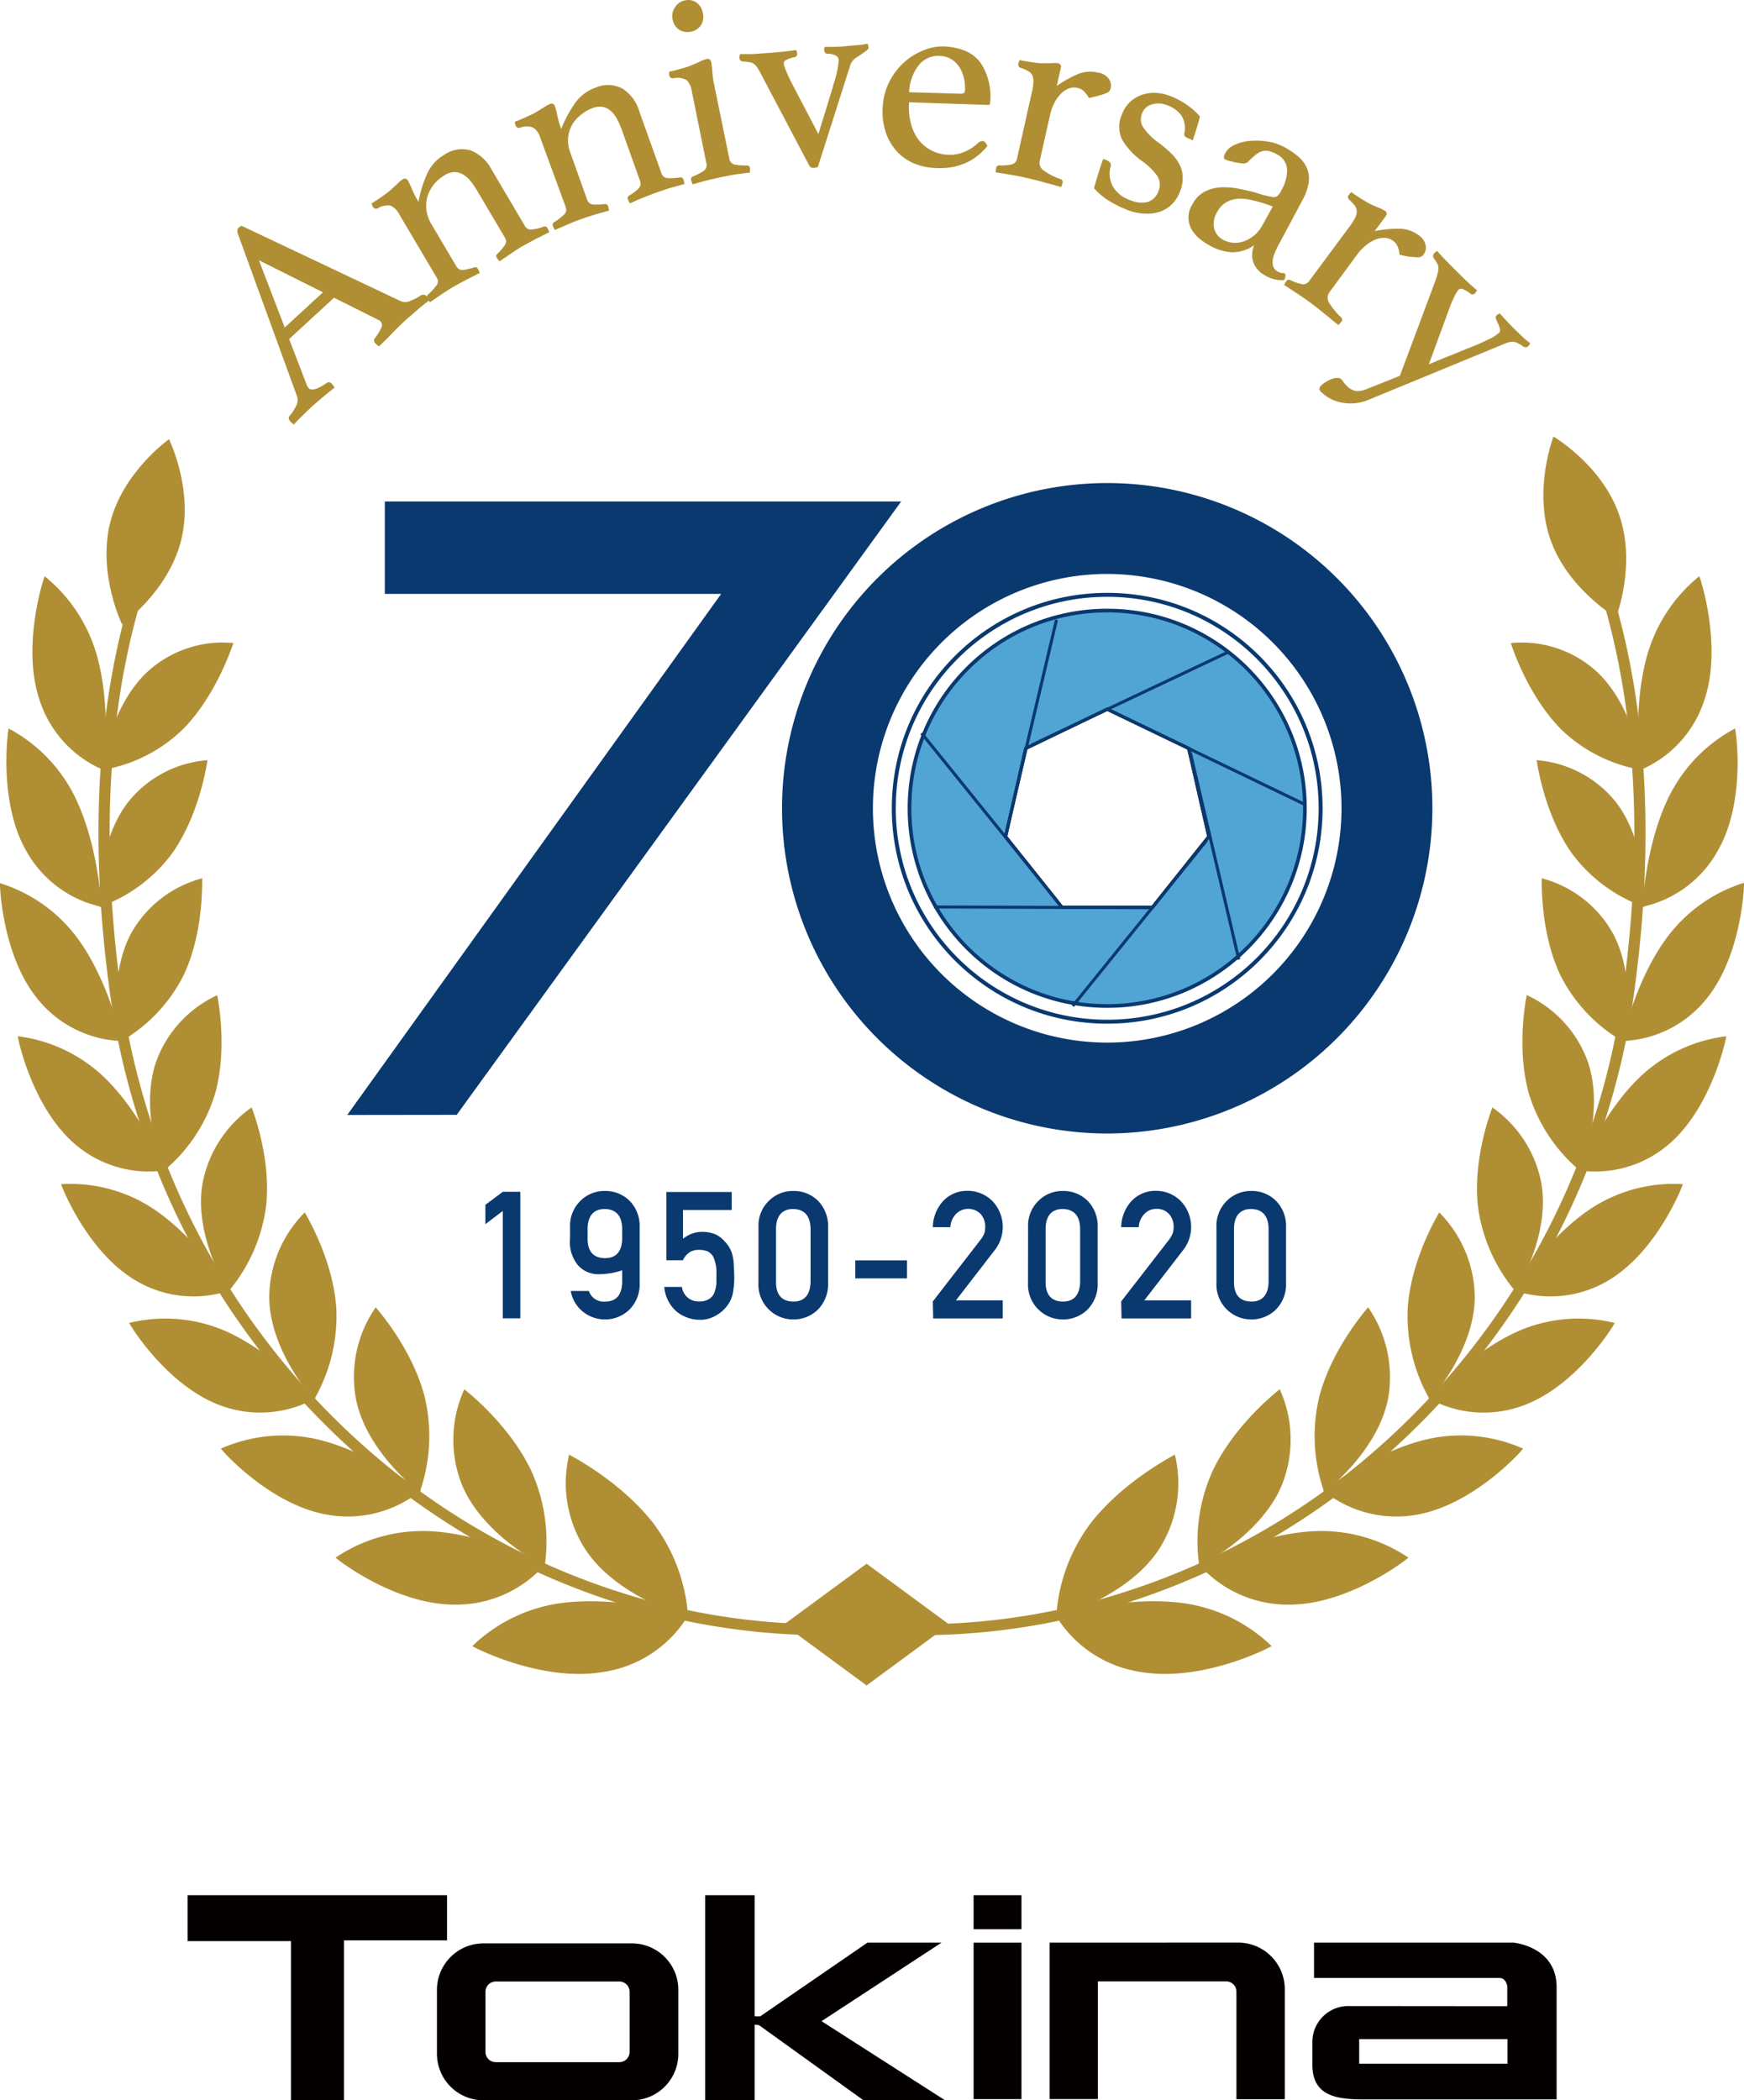 <svg xmlns="http://www.w3.org/2000/svg" width="250.62" height="301.79" viewBox="0 0 250.62 301.79">
  <defs>
    <style>
      .cls-1 {
        fill: #0a396f;
      }

      .cls-2 {
        fill: #51a5d5;
      }

      .cls-3, .cls-4, .cls-5, .cls-6 {
        fill: none;
        stroke-miterlimit: 10;
      }

      .cls-3, .cls-4, .cls-6 {
        stroke: #0a396f;
      }

      .cls-3 {
        stroke-width: 0.53px;
      }

      .cls-4 {
        stroke-width: 0.57px;
      }

      .cls-5 {
        stroke: #221714;
        stroke-width: 0.46px;
      }

      .cls-6 {
        stroke-width: 0.44px;
      }

      .cls-7 {
        fill: #b08f34;
      }

      .cls-8 {
        fill: #040000;
      }
    </style>
  </defs>
  <g id="レイヤー_2" data-name="レイヤー 2">
    <g id="pr-banners">
      <g>
        <g>
          <g>
            <path class="cls-1" d="M72.25,174l-2.5,1.9v-2.78l2.5-1.87h2.52v18.18H72.25Z"/>
            <path class="cls-1" d="M81.92,176.35a5,5,0,0,1,1.56-3.87,4.86,4.86,0,0,1,3.44-1.35,4.91,4.91,0,0,1,3.49,1.35,5.14,5.14,0,0,1,1.51,3.87v8a5.14,5.14,0,0,1-1.51,3.87,5.07,5.07,0,0,1-6.61.28,4.86,4.86,0,0,1-1.78-3h2.6a2.26,2.26,0,0,0,2.3,1.53q2.42,0,2.49-2.79v-1.71a10.65,10.65,0,0,1-3.37.56,3.88,3.88,0,0,1-2.93-1.23A5.16,5.16,0,0,1,81.92,178ZM84.44,178c0,1.84.86,2.77,2.48,2.78s2.44-.94,2.49-2.78v-1.49q-.07-2.73-2.49-2.79c-1.62,0-2.45,1-2.48,2.79Z"/>
            <path class="cls-1" d="M95.76,171.28h9.39v2.59h-7V178a4.37,4.37,0,0,1,2.82-1,5.15,5.15,0,0,1,1.87.37,4,4,0,0,1,1.29,1,4.39,4.39,0,0,1,1.06,1.73,6.85,6.85,0,0,1,.24,1.31c0,.53.08,1.17.08,1.93a11.12,11.12,0,0,1-.25,2.72,4.35,4.35,0,0,1-.84,1.66,5,5,0,0,1-1.51,1.29,4.39,4.39,0,0,1-2.3.63,5.38,5.38,0,0,1-3.27-1.09,5.24,5.24,0,0,1-1.88-3.63H98A2.37,2.37,0,0,0,100.5,187a2.49,2.49,0,0,0,1.45-.38,1.86,1.86,0,0,0,.73-.95,5,5,0,0,0,.27-1.27c0-.45,0-.89,0-1.31a5.39,5.39,0,0,0-.47-2.54,2,2,0,0,0-.79-.74,3.3,3.3,0,0,0-1.3-.22,2.56,2.56,0,0,0-1.26.32,3,3,0,0,0-1,1.18H95.76Z"/>
            <path class="cls-1" d="M109,176.35a4.94,4.94,0,0,1,1.56-3.87,4.84,4.84,0,0,1,3.43-1.35,4.94,4.94,0,0,1,3.5,1.35,5.17,5.17,0,0,1,1.51,3.87v8a5.17,5.17,0,0,1-1.51,3.87,5,5,0,0,1-3.5,1.37,5,5,0,0,1-5-5.23Zm7.48.16q-.08-2.73-2.49-2.79c-1.62,0-2.44,1-2.47,2.79v7.72c0,1.84.85,2.77,2.47,2.79s2.44-1,2.49-2.79Z"/>
            <path class="cls-1" d="M122.91,181.1h7.43v2.59h-7.43Z"/>
            <path class="cls-1" d="M134.05,187l6.89-8.9a3.48,3.48,0,0,0,.55-1,4.11,4.11,0,0,0,.09-.82,2.75,2.75,0,0,0-.61-1.79,2.5,2.5,0,0,0-3.55-.1,3,3,0,0,0-.85,1.94h-2.52a5.7,5.7,0,0,1,1.48-3.75,4.65,4.65,0,0,1,3.42-1.47,5,5,0,0,1,3.69,1.5,5.39,5.39,0,0,1,.4,6.9l-5.67,7.34h6.73v2.59h-10Z"/>
            <path class="cls-1" d="M147.74,176.35a4.94,4.94,0,0,1,1.56-3.87,4.84,4.84,0,0,1,3.43-1.35,4.94,4.94,0,0,1,3.5,1.35,5.17,5.17,0,0,1,1.51,3.87v8a5.17,5.17,0,0,1-1.51,3.87,5,5,0,0,1-3.5,1.37,5,5,0,0,1-5-5.23Zm7.48.16q-.08-2.73-2.49-2.79c-1.62,0-2.44,1-2.47,2.79v7.72c0,1.84.85,2.77,2.47,2.79s2.44-1,2.49-2.79Z"/>
            <path class="cls-1" d="M161.12,187l6.9-8.9a3.68,3.68,0,0,0,.54-1,3.52,3.52,0,0,0,.1-.82,2.76,2.76,0,0,0-.62-1.79,2.32,2.32,0,0,0-1.82-.79,2.35,2.35,0,0,0-1.73.69,3,3,0,0,0-.85,1.94h-2.52a5.7,5.7,0,0,1,1.48-3.75,4.68,4.68,0,0,1,3.42-1.47,5,5,0,0,1,3.69,1.5,5.39,5.39,0,0,1,.4,6.9l-5.67,7.34h6.73v2.59h-10Z"/>
            <path class="cls-1" d="M174.81,176.35a5,5,0,0,1,1.56-3.87,4.86,4.86,0,0,1,3.44-1.35,4.91,4.91,0,0,1,3.49,1.35,5.14,5.14,0,0,1,1.51,3.87v8a5.14,5.14,0,0,1-1.51,3.87,5,5,0,0,1-3.49,1.37,5,5,0,0,1-5-5.23Zm7.49.16q-.08-2.73-2.49-2.79c-1.62,0-2.45,1-2.48,2.79v7.72c0,1.84.86,2.77,2.48,2.79s2.44-1,2.49-2.79Z"/>
          </g>
          <g>
            <polygon class="cls-1" points="65.63 160.19 49.9 160.21 103.63 85.34 55.3 85.34 55.3 72.06 129.5 72.06 65.63 160.19"/>
            <g>
              <path class="cls-2" d="M159.11,87.72a28.42,28.42,0,1,0,28.42,28.42A28.41,28.41,0,0,0,159.11,87.72Zm6.5,42.65h-13l-8.1-10.16,2.89-12.67,11.71-5.64,11.71,5.64,2.89,12.67Z"/>
              <g>
                <g>
                  <circle class="cls-3" cx="159.11" cy="116.14" r="28.41"/>
                  <circle class="cls-4" cx="159.11" cy="116.14" r="30.67"/>
                  <polygon class="cls-5" points="159.11 101.9 147.4 107.54 144.51 120.21 152.61 130.37 165.61 130.37 173.71 120.21 170.82 107.54 159.11 101.9"/>
                  <line class="cls-6" x1="148.25" y1="107.06" x2="176.37" y2="93.76"/>
                  <line class="cls-6" x1="144.68" y1="119.34" x2="151.82" y2="89.06"/>
                  <line class="cls-6" x1="151.92" y1="129.48" x2="132.43" y2="105.35"/>
                  <line class="cls-6" x1="165.01" y1="130.43" x2="134.22" y2="130.32"/>
                  <line class="cls-6" x1="173.36" y1="120.8" x2="154.16" y2="144.55"/>
                  <line class="cls-6" x1="171.07" y1="108.21" x2="178.02" y2="137.87"/>
                  <line class="cls-6" x1="159.11" y1="101.9" x2="187.47" y2="115.57"/>
                </g>
                <path class="cls-1" d="M159.11,162.87a46.73,46.73,0,1,1,46.73-46.73A46.78,46.78,0,0,1,159.11,162.87Zm0-80.4a33.67,33.67,0,1,0,33.67,33.67A33.7,33.7,0,0,0,159.11,82.47Z"/>
              </g>
            </g>
          </g>
          <g>
            <polygon class="cls-7" points="124.53 224.69 112.64 233.43 124.53 242.18 136.42 233.43 124.53 224.69"/>
            <g>
              <g>
                <g>
                  <g>
                    <path class="cls-7" d="M156.79,218.79a24.86,24.86,0,0,0-5,13.53c0,.09,10.13-2.74,14.68-9.58A17.51,17.51,0,0,0,168.83,209C168.8,209.09,161.61,212.65,156.79,218.79Z"/>
                    <path class="cls-7" d="M163.9,240.24a17.22,17.22,0,0,1-12.23-8.19c.11,0,9.65-2.72,17.88-1.76a22.76,22.76,0,0,1,13.18,6.23C182.85,236.55,172.91,241.79,163.9,240.24Z"/>
                  </g>
                  <g>
                    <path class="cls-7" d="M174.4,211.05A24.5,24.5,0,0,0,172.34,225c0,.09,8.91-4.34,11.91-11.71a17.51,17.51,0,0,0-.35-13.67C183.89,199.65,177.72,204.32,174.4,211.05Z"/>
                    <path class="cls-7" d="M185.28,230.57a17,17,0,0,1-13.06-5.86c.1,0,8.47-4.24,16.45-4.69a22.47,22.47,0,0,1,13.72,3.79C202.5,223.82,194,230.57,185.28,230.57Z"/>
                  </g>
                  <g>
                    <path class="cls-7" d="M189.61,200.59a24.22,24.22,0,0,0,.68,13.8c0,.09,7.64-5.7,9.17-13.36a17.57,17.57,0,0,0-2.86-13.19C196.59,187.91,191.5,193.5,189.61,200.59Z"/>
                    <path class="cls-7" d="M203.69,217.63a16.7,16.7,0,0,1-13.56-3.46c.09,0,7.23-5.53,14.83-7.34a22,22,0,0,1,13.91,1.32C219,208.14,212,216.13,203.69,217.63Z"/>
                  </g>
                  <g>
                    <path class="cls-7" d="M202.3,187.83a24.13,24.13,0,0,0,3.17,13.27c0,.09,6.33-6.84,6.46-14.56a17.48,17.48,0,0,0-5.11-12.33C206.82,174.28,202.84,180.62,202.3,187.83Z"/>
                    <path class="cls-7" d="M219,201.92a16.38,16.38,0,0,1-13.73-1c.08,0,6-6.6,13-9.69a21.75,21.75,0,0,1,13.76-1.14C232.16,190.05,226.81,199,219,201.92Z"/>
                  </g>
                  <g>
                    <path class="cls-7" d="M212.37,173.2a23.73,23.73,0,0,0,5.41,12.36c0,.09,4.95-7.76,3.76-15.31a17.16,17.16,0,0,0-7.09-11.13C214.47,159.19,211.64,166.09,212.37,173.2Z"/>
                    <path class="cls-7" d="M231.11,184a16.25,16.25,0,0,1-13.55,1.41c.08,0,4.63-7.46,11-11.71a21.66,21.66,0,0,1,13.26-3.55C241.92,170.11,238.21,179.82,231.11,184Z"/>
                  </g>
                  <g>
                    <path class="cls-7" d="M219.71,157.15a23.26,23.26,0,0,0,7.39,11.11c0,.08,3.53-8.44,1.1-15.63a16.78,16.78,0,0,0-8.81-9.65C219.42,143,217.8,150.32,219.71,157.15Z"/>
                    <path class="cls-7" d="M239.87,164.37a16.2,16.2,0,0,1-13,3.79c.07,0,3.26-8.11,8.8-13.41a21.82,21.82,0,0,1,12.4-5.85C248.14,148.85,246.12,159,239.87,164.37Z"/>
                  </g>
                  <g>
                    <path class="cls-7" d="M224.22,140.1a22.77,22.77,0,0,0,9.09,9.59c.05.07,2.05-8.92-1.52-15.56a16.49,16.49,0,0,0-10.24-7.93C221.59,126.26,221.22,133.74,224.22,140.1Z"/>
                    <path class="cls-7" d="M245.17,143.59a16.22,16.22,0,0,1-12.11,6c.06,0,1.84-8.52,6.39-14.74a21.93,21.93,0,0,1,11.16-8C250.68,126.83,250.41,137.23,245.17,143.59Z"/>
                  </g>
                  <g>
                    <path class="cls-7" d="M225.79,122.49a22.25,22.25,0,0,0,10.51,7.83c.06.06.52-9.15-4.11-15.09a16.17,16.17,0,0,0-11.38-6C220.86,109.27,221.79,116.75,225.79,122.49Z"/>
                    <path class="cls-7" d="M246.89,122.17A16.28,16.28,0,0,1,236,130.3c.05-.05.39-8.73,3.77-15.71a22.31,22.31,0,0,1,9.55-9.91C249.42,104.61,251,115,246.89,122.17Z"/>
                  </g>
                  <g>
                    <path class="cls-7" d="M224.31,104.77A21.73,21.73,0,0,0,236,110.64c.08.06-1.07-9.16-6.66-14.24a16,16,0,0,0-12.22-4C217.13,92.48,219.4,99.79,224.31,104.77Z"/>
                    <path class="cls-7" d="M244.9,100.66a16.38,16.38,0,0,1-9.2,10c0-.06-1.13-8.72.94-16.27a22.49,22.49,0,0,1,7.55-11.59C244.24,82.73,247.62,92.78,244.9,100.66Z"/>
                  </g>
                </g>
                <path class="cls-7" d="M230.45,81.24c6,17.22,7.51,37.44,4.55,60.11a108.59,108.59,0,0,1-38.59,70.16,103.59,103.59,0,0,1-34.14,18.69,98.3,98.3,0,0,1-39.08,4.37l.14-1.57a96.67,96.67,0,0,0,38.46-4.3,101.86,101.86,0,0,0,33.62-18.41,107,107,0,0,0,38-69.15c2.93-22.42,1.42-42.4-4.48-59.38"/>
              </g>
              <g>
                <g>
                  <g>
                    <path class="cls-7" d="M93.82,218.79a25,25,0,0,1,5.06,13.53c0,.09-10.13-2.74-14.69-9.58A17.53,17.53,0,0,1,81.79,209C81.82,209.09,89,212.65,93.82,218.79Z"/>
                    <path class="cls-7" d="M86.72,240.24a17.18,17.18,0,0,0,12.22-8.19c-.1,0-9.65-2.72-17.87-1.76a22.76,22.76,0,0,0-13.19,6.23C67.77,236.55,77.71,241.79,86.72,240.24Z"/>
                  </g>
                  <g>
                    <path class="cls-7" d="M76.21,211.05A24.55,24.55,0,0,1,78.28,225c0,.09-8.91-4.34-11.92-11.71a17.53,17.53,0,0,1,.36-13.67C66.73,199.65,72.9,204.32,76.21,211.05Z"/>
                    <path class="cls-7" d="M65.34,230.57a17,17,0,0,0,13.06-5.86c-.1,0-8.47-4.24-16.45-4.69a22.44,22.44,0,0,0-13.72,3.79C48.12,223.82,56.58,230.57,65.34,230.57Z"/>
                  </g>
                  <g>
                    <path class="cls-7" d="M61,200.59a24.32,24.32,0,0,1-.68,13.8c0,.09-7.64-5.7-9.17-13.36A17.52,17.52,0,0,1,54,187.84C54,187.91,59.12,193.5,61,200.59Z"/>
                    <path class="cls-7" d="M46.93,217.63a16.72,16.72,0,0,0,13.56-3.46c-.09,0-7.24-5.53-14.83-7.34a22.09,22.09,0,0,0-13.92,1.32C31.64,208.14,38.57,216.13,46.93,217.63Z"/>
                  </g>
                  <g>
                    <path class="cls-7" d="M48.32,187.83a24,24,0,0,1-3.18,13.27c0,.09-6.32-6.84-6.45-14.56a17.44,17.44,0,0,1,5.11-12.33C43.79,174.28,47.78,180.62,48.32,187.83Z"/>
                    <path class="cls-7" d="M31.61,201.92a16.4,16.4,0,0,0,13.73-1c-.09,0-6-6.6-13-9.69a21.78,21.78,0,0,0-13.77-1.14C18.46,190.05,23.8,199,31.61,201.92Z"/>
                  </g>
                  <g>
                    <path class="cls-7" d="M38.25,173.2a23.71,23.71,0,0,1-5.42,12.36c0,.09-4.95-7.76-3.76-15.31a17.19,17.19,0,0,1,7.1-11.13C36.15,159.19,39,166.09,38.25,173.2Z"/>
                    <path class="cls-7" d="M19.51,184a16.22,16.22,0,0,0,13.54,1.41c-.07,0-4.63-7.46-11-11.71a21.63,21.63,0,0,0-13.26-3.55C8.7,170.11,12.4,179.82,19.51,184Z"/>
                  </g>
                  <g>
                    <path class="cls-7" d="M30.91,157.15a23.16,23.16,0,0,1-7.4,11.11c0,.08-3.52-8.44-1.1-15.63A16.81,16.81,0,0,1,31.22,143C31.19,143,32.81,150.32,30.91,157.15Z"/>
                    <path class="cls-7" d="M10.74,164.37a16.23,16.23,0,0,0,13,3.79c-.07,0-3.27-8.11-8.81-13.41A21.8,21.8,0,0,0,2.56,148.9C2.48,148.85,4.5,159,10.74,164.37Z"/>
                  </g>
                  <g>
                    <path class="cls-7" d="M26.4,140.1a22.82,22.82,0,0,1-9.1,9.59c-.05.07-2-8.92,1.53-15.56a16.49,16.49,0,0,1,10.24-7.93C29,126.26,29.4,133.74,26.4,140.1Z"/>
                    <path class="cls-7" d="M5.44,143.59a16.24,16.24,0,0,0,12.12,6c-.06,0-1.85-8.52-6.39-14.74A22,22,0,0,0,0,126.9C-.06,126.83.21,137.23,5.44,143.59Z"/>
                  </g>
                  <g>
                    <path class="cls-7" d="M24.83,122.49a22.21,22.21,0,0,1-10.52,7.83c-.06.06-.51-9.15,4.12-15.09a16.14,16.14,0,0,1,11.38-6S28.83,116.75,24.83,122.49Z"/>
                    <path class="cls-7" d="M3.72,122.17a16.32,16.32,0,0,0,10.85,8.13c0-.05-.38-8.73-3.76-15.71a22.3,22.3,0,0,0-9.56-9.91C1.19,104.61-.34,115,3.72,122.17Z"/>
                  </g>
                  <g>
                    <path class="cls-7" d="M26.3,104.77a21.7,21.7,0,0,1-11.64,5.87c-.07.06,1.07-9.16,6.67-14.24a16,16,0,0,1,12.22-4C33.48,92.48,31.22,99.79,26.3,104.77Z"/>
                    <path class="cls-7" d="M5.71,100.66a16.36,16.36,0,0,0,9.21,10c0-.06,1.12-8.72-.94-16.27A22.49,22.49,0,0,0,6.43,82.81C6.37,82.73,3,92.78,5.71,100.66Z"/>
                  </g>
                </g>
                <path class="cls-7" d="M20.17,81.24c-6,17.22-7.51,37.44-4.55,60.11a108.55,108.55,0,0,0,38.59,70.16A103.49,103.49,0,0,0,88.35,230.2a98.3,98.3,0,0,0,39.08,4.37l-.14-1.57a96.67,96.67,0,0,1-38.46-4.3,101.76,101.76,0,0,1-33.62-18.41,107,107,0,0,1-38-69.15c-2.93-22.42-1.43-42.4,4.47-59.38"/>
              </g>
            </g>
            <path class="cls-7" d="M15.83,75.1C14,82.46,17.54,89.72,17.54,89.72s6.6-4.68,8.47-12-1.72-14.61-1.72-14.61S17.69,67.75,15.83,75.1Z"/>
            <path class="cls-7" d="M232.69,74c2.49,7.18-.46,14.71-.46,14.71s-7-4.1-9.46-11.27.47-14.71.47-14.71S230.21,66.8,232.69,74Z"/>
          </g>
          <g>
            <path class="cls-7" d="M48,42.78l-6.45,5.94L44,55.08a2.11,2.11,0,0,0,.38.71c.38.4,1.23.15,2.57-.76a.49.49,0,0,1,.42-.09.92.92,0,0,1,.35.23,3.46,3.46,0,0,1,.36.52c-.55.44-1.13.91-1.74,1.42s-1.18,1-1.74,1.52c-.39.36-.77.73-1.16,1.12A16.47,16.47,0,0,0,42.24,61a2.48,2.48,0,0,1-.49-.41,1.13,1.13,0,0,1-.25-.41.5.5,0,0,1,.15-.46,6.9,6.9,0,0,0,1-1.6,1.74,1.74,0,0,0,0-1.27L34.22,33.7q-.26-.68.09-1a2.12,2.12,0,0,1,.4-.26L57.62,43.29A1.71,1.71,0,0,0,59,43.21a7.64,7.64,0,0,0,1.48-.77.84.84,0,0,1,.42-.09.65.65,0,0,1,.43.26,3.41,3.41,0,0,1,.37.52c-.65.53-1.29,1-1.91,1.57s-1.2,1-1.72,1.5S56.92,47.28,56.25,48,55,49.23,54.46,49.78a3.12,3.12,0,0,1-.48-.41.65.65,0,0,1-.23-.45.42.42,0,0,1,.09-.28,8,8,0,0,0,.91-1.45.82.82,0,0,0-.06-1,1.45,1.45,0,0,0-.51-.32ZM46.41,42l-9.2-4.6,3.71,9.66Z"/>
            <path class="cls-7" d="M75.49,32.57a1,1,0,0,0,1.06.4,7.85,7.85,0,0,0,1.58-.41.42.42,0,0,1,.54.22,3.7,3.7,0,0,1,.26.58l-1.8.91c-.58.3-1.2.64-1.86,1s-1.2.73-1.77,1.12-1.15.77-1.71,1.16a2.76,2.76,0,0,1-.39-.5.42.42,0,0,1,.07-.58,6.93,6.93,0,0,0,1-1.15.94.94,0,0,0,.13-1.1l-3.92-6.63a15,15,0,0,0-1-1.5,4.14,4.14,0,0,0-1.12-1,2.4,2.4,0,0,0-1.25-.36,2.94,2.94,0,0,0-1.44.46,5.73,5.73,0,0,0-1.48,1.26,5.19,5.19,0,0,0-.93,1.69,4.92,4.92,0,0,0-.18,2A5.15,5.15,0,0,0,62,32.21l3.64,6.16a1,1,0,0,0,1,.41,8.58,8.58,0,0,0,1.5-.36.42.42,0,0,1,.54.22,3.7,3.7,0,0,1,.26.58l-1.8.91c-.59.3-1.2.64-1.84,1s-1.28.78-1.84,1.16-1.12.76-1.66,1.14a3.15,3.15,0,0,1-.39-.5.42.42,0,0,1,.07-.58,8.22,8.22,0,0,0,1.12-1.19A1,1,0,0,0,62.82,40l-5.44-9.2a2.72,2.72,0,0,0-1.22-1.24,2.55,2.55,0,0,0-1.86.37.53.53,0,0,1-.72-.22,2.38,2.38,0,0,1-.19-.48c.3-.17.7-.43,1.21-.78s.92-.64,1.23-.89q.7-.6,1.23-1.11a5.31,5.31,0,0,1,.8-.68.51.51,0,0,1,.78.22,8.53,8.53,0,0,1,.57,1.2,13.11,13.11,0,0,0,.93,1.8,17.24,17.24,0,0,1,1.3-4.15,6,6,0,0,1,2.4-2.6,4.47,4.47,0,0,1,3.79-.63,5.8,5.8,0,0,1,3,2.73Z"/>
            <path class="cls-7" d="M95.09,25a1,1,0,0,0,1,.6,7.7,7.7,0,0,0,1.63-.11.44.44,0,0,1,.5.33,3,3,0,0,1,.13.62l-1.93.54c-.63.19-1.3.41-2,.66s-1.32.49-2,.76-1.27.55-1.89.83a3.06,3.06,0,0,1-.29-.57.42.42,0,0,1,.18-.56,6.45,6.45,0,0,0,1.25-.93A1,1,0,0,0,92,26.06l-2.59-7.25a12.92,12.92,0,0,0-.72-1.66,4.21,4.21,0,0,0-.91-1.2,2.43,2.43,0,0,0-1.16-.59,2.89,2.89,0,0,0-1.49.18,5.73,5.73,0,0,0-1.7,1A5,5,0,0,0,82.18,18a4.77,4.77,0,0,0-.55,1.88A5.17,5.17,0,0,0,82,22.05l2.41,6.74a1,1,0,0,0,.94.6,7.32,7.32,0,0,0,1.54-.07.44.44,0,0,1,.5.32,4.08,4.08,0,0,1,.13.62c-.66.18-1.3.36-1.93.55s-1.3.4-2,.65-1.4.52-2,.79-1.25.53-1.85.8a3.6,3.6,0,0,1-.28-.56.44.44,0,0,1,.17-.57,7.67,7.67,0,0,0,1.33-1,1,1,0,0,0,.36-1.11L77.64,19.8a2.61,2.61,0,0,0-1-1.45,2.53,2.53,0,0,0-1.89,0,.53.53,0,0,1-.67-.35,2.28,2.28,0,0,1-.1-.51c.32-.11.77-.29,1.33-.54s1-.45,1.39-.64c.53-.3,1-.59,1.42-.86a4.86,4.86,0,0,1,.91-.51.5.5,0,0,1,.72.37,7.23,7.23,0,0,1,.33,1.27,14.42,14.42,0,0,0,.57,1.95,17.56,17.56,0,0,1,2.07-3.83,6.12,6.12,0,0,1,2.84-2.1,4.49,4.49,0,0,1,3.85.11A5.76,5.76,0,0,1,91.87,16Z"/>
            <path class="cls-7" d="M103.64,25.45l-1.34.3c-.45.1-.86.21-1.24.31l-1,.28a4.09,4.09,0,0,1-.54.15,1.52,1.52,0,0,0-.09-.26,2.51,2.51,0,0,1-.11-.34.43.43,0,0,1,.25-.53,8.88,8.88,0,0,0,1.53-.79,1,1,0,0,0,.43-1L99.41,13.08a2.71,2.71,0,0,0-.75-1.57,2.59,2.59,0,0,0-1.87-.26.53.53,0,0,1-.62-.43,2.66,2.66,0,0,1,0-.52c.33-.07.8-.18,1.39-.34s1.08-.31,1.46-.44q.87-.35,1.53-.66a4.71,4.71,0,0,1,1-.38c.36-.07.58.08.66.47a10.14,10.14,0,0,1,.15,1.31,12.86,12.86,0,0,0,.29,2l2.17,10.62a1,1,0,0,0,.78.77,8.63,8.63,0,0,0,1.77.12c.22,0,.35.14.4.39a2.06,2.06,0,0,1,0,.35.64.64,0,0,1,0,.29l-.53.06-1,.13c-.39.05-.82.12-1.27.2Zm-7-22.67A2.29,2.29,0,0,1,97,1.05a2.13,2.13,0,0,1,1.46-1,2,2,0,0,1,1.68.36A2.29,2.29,0,0,1,101,1.88a2.19,2.19,0,0,1-.28,1.74,2.11,2.11,0,0,1-1.41.93,2.24,2.24,0,0,1-1.73-.29A2.15,2.15,0,0,1,96.66,2.78Z"/>
            <path class="cls-7" d="M117.6,19.26c1-3.2,1.76-5.66,2.25-7.38a14.14,14.14,0,0,0,.68-3.21.83.83,0,0,0-.31-.62A2.39,2.39,0,0,0,119,7.73c-.34,0-.53-.16-.55-.47a.75.75,0,0,1,0-.24c0-.1,0-.2.06-.28,1,0,2.11,0,3.26-.13l1.58-.14c.46,0,.89-.12,1.31-.2a2,2,0,0,1,.16.5.38.38,0,0,1-.12.34c-.08.07-.2.17-.35.28-.45.33-.89.62-1.31.89a2.14,2.14,0,0,0-.89,1.21L117.53,24a1.79,1.79,0,0,1-.58.12.61.61,0,0,1-.64-.32c-.13-.24-.36-.65-.66-1.23l-6.33-12a6.72,6.72,0,0,0-.51-.88,1.89,1.89,0,0,0-.47-.5,1.54,1.54,0,0,0-.61-.25,8.11,8.11,0,0,0-.91-.1.52.52,0,0,1-.56-.55,1.64,1.64,0,0,1,.08-.52c.66,0,1.28,0,1.85,0l2-.14c.83-.06,1.57-.13,2.21-.19s1.3-.15,2-.25a1.23,1.23,0,0,1,.16.5.48.48,0,0,1-.47.55,3.88,3.88,0,0,0-1.21.43.54.54,0,0,0-.25.51,4.58,4.58,0,0,0,.31.94,20.23,20.23,0,0,0,.89,1.92Z"/>
            <path class="cls-7" d="M140.61,20.49a.82.82,0,0,1,.6-.22q.39,0,.69.72a11,11,0,0,1-1.28,1.28,7.79,7.79,0,0,1-1.68,1.07,9,9,0,0,1-2.16.68,10.92,10.92,0,0,1-2.73.1,8.84,8.84,0,0,1-2.94-.74,7,7,0,0,1-2.36-1.77,7.84,7.84,0,0,1-1.52-2.76,9.6,9.6,0,0,1-.36-3.73,8.87,8.87,0,0,1,1.06-3.62,9.75,9.75,0,0,1,2.2-2.73A9.45,9.45,0,0,1,133,7.12a7,7,0,0,1,2.89-.44c2.43.19,4.14,1,5.14,2.53a8.77,8.77,0,0,1,1.24,5.66.21.21,0,0,1-.26.21l-11.36-.38a8.93,8.93,0,0,0,.21,2.86,6.77,6.77,0,0,0,1,2.33,5.57,5.57,0,0,0,1.77,1.61,5.67,5.67,0,0,0,2.48.73,5.21,5.21,0,0,0,2.45-.4A6.34,6.34,0,0,0,140.61,20.49Zm-5.4-12.44a3.55,3.55,0,0,0-3.16,1.29,6.71,6.71,0,0,0-1.4,3.91l7.39.22c.39,0,.6-.12.63-.46a5.79,5.79,0,0,0-.11-1.58A5.2,5.2,0,0,0,138,9.86a3.91,3.91,0,0,0-1.1-1.23A3.21,3.21,0,0,0,135.21,8.05Z"/>
            <path class="cls-7" d="M157.82,10.44a2.28,2.28,0,0,1,1.53.9,1.72,1.72,0,0,1,.27,1.31,1.21,1.21,0,0,1-.17.4,1,1,0,0,1-.46.33,8.44,8.44,0,0,1-.91.31c-.39.12-.92.25-1.6.39a3.84,3.84,0,0,0-.66-.91,1.9,1.9,0,0,0-1-.54,2,2,0,0,0-1.27.1,3.14,3.14,0,0,0-1.14.79,5.24,5.24,0,0,0-.92,1.32,7.12,7.12,0,0,0-.59,1.66l-1.48,6.6a1.35,1.35,0,0,0,.61,1.44,9.52,9.52,0,0,0,2.39,1.2.44.44,0,0,1,.28.54,3.52,3.52,0,0,1-.22.6c-.27-.09-.62-.18-1-.29l-1.31-.35c-.45-.13-.92-.26-1.41-.38l-1.35-.32c-.7-.16-1.42-.3-2.18-.43s-1.46-.24-2.14-.34a3.36,3.36,0,0,1,.06-.63.43.43,0,0,1,.45-.38,6.63,6.63,0,0,0,1.65-.11,1,1,0,0,0,.87-.74l2.18-9.74a7.31,7.31,0,0,0,.2-1.36,2.18,2.18,0,0,0-.13-.93,1.28,1.28,0,0,0-.57-.63,5.57,5.57,0,0,0-1.08-.49.5.5,0,0,1-.38-.61,2.59,2.59,0,0,1,.19-.52c.34.08.81.16,1.42.26s1.11.16,1.51.19c.59,0,1.11,0,1.56,0a4.48,4.48,0,0,1,1,0,.51.51,0,0,1,.42.7l-.58,2.57a16.57,16.57,0,0,1,3-1.69A4.73,4.73,0,0,1,157.82,10.44Z"/>
            <path class="cls-7" d="M170.62,19.8a.65.65,0,0,1-.38-.28.6.6,0,0,1-.06-.34,3.34,3.34,0,0,0-.42-2.6,4.37,4.37,0,0,0-2.11-1.49,3.36,3.36,0,0,0-2.12-.09,2.08,2.08,0,0,0-1.44,1.38,2.12,2.12,0,0,0,.17,1.88,8.77,8.77,0,0,0,2.29,2.28,18.09,18.09,0,0,1,1.7,1.45,6.29,6.29,0,0,1,1.2,1.55,4.38,4.38,0,0,1,.51,1.77,5.19,5.19,0,0,1-.35,2.11,5.26,5.26,0,0,1-1,1.72A4.58,4.58,0,0,1,167,30.3a5.59,5.59,0,0,1-2.19.41,8,8,0,0,1-2.76-.53,15.86,15.86,0,0,1-2.54-1.24,9.37,9.37,0,0,1-2.3-1.9c.19-.66.39-1.35.61-2.06s.45-1.43.71-2.14l.37.13a1.44,1.44,0,0,1,.58.36.54.54,0,0,1,.14.53,3.88,3.88,0,0,0,.3,2.93,4.55,4.55,0,0,0,2.59,2A3.79,3.79,0,0,0,165,29a2.5,2.5,0,0,0,1.49-1.57,2.34,2.34,0,0,0-.21-2.19,9.55,9.55,0,0,0-2.2-2.12,10.06,10.06,0,0,1-2.79-3,4.2,4.2,0,0,1-.1-3.59,5,5,0,0,1,1-1.68,4.9,4.9,0,0,1,1.57-1.1,5.31,5.31,0,0,1,2-.41,6.55,6.55,0,0,1,2.28.41,10.71,10.71,0,0,1,2.64,1.4,9.47,9.47,0,0,1,1.75,1.58c-.05.2-.11.45-.19.75s-.16.59-.26.9l-.3.94c-.1.31-.19.59-.28.84Z"/>
            <path class="cls-7" d="M184.53,39.25c.26.13.27.45,0,1a4.46,4.46,0,0,1-2.62-.61,4.1,4.1,0,0,1-1.21-.94,3.1,3.1,0,0,1-.75-2.3,4.47,4.47,0,0,1,.26-1.15,5.44,5.44,0,0,1-3.2,1,7.19,7.19,0,0,1-3.06-.91,11.51,11.51,0,0,1-1.41-.91,5.27,5.27,0,0,1-1.2-1.29,3.48,3.48,0,0,1,0-3.76,4.21,4.21,0,0,1,1.77-1.84,5.65,5.65,0,0,1,2.34-.62,10.77,10.77,0,0,1,2.57.2c.87.17,1.7.36,2.48.57.43.15.83.27,1.21.37s.72.17,1,.21a1,1,0,0,0,.81-.06,2.4,2.4,0,0,0,.62-.87,5.81,5.81,0,0,0,.82-3,2.65,2.65,0,0,0-1.64-2.25,3.91,3.91,0,0,0-1.08-.4,1.81,1.81,0,0,0-.93.06,3,3,0,0,0-.9.52,12.79,12.79,0,0,0-1,.92.92.92,0,0,1-.77.3,8.92,8.92,0,0,1-1.45-.24l-.59-.14a3.74,3.74,0,0,1-.56-.21c-.23-.13-.21-.43.05-.92a2.79,2.79,0,0,1,1.41-1.2,6.46,6.46,0,0,1,2.23-.54,10.05,10.05,0,0,1,2.5.11,7.47,7.47,0,0,1,2.24.74,12,12,0,0,1,2.07,1.38,4.62,4.62,0,0,1,1.26,1.66,3.92,3.92,0,0,1,.27,2.06,7.62,7.62,0,0,1-.93,2.62l-3.2,6a12.13,12.13,0,0,0-.85,1.79,3,3,0,0,0-.2,1,1.61,1.61,0,0,0,.19.93,1.48,1.48,0,0,0,.52.48,1.88,1.88,0,0,0,.58.22A.76.76,0,0,1,184.53,39.25Zm-1.63-9.58-1.21-.43c-.66-.21-1.32-.38-2-.53a6.43,6.43,0,0,0-1.88-.14,4,4,0,0,0-1.64.52,3.5,3.5,0,0,0-1.28,1.42,3.14,3.14,0,0,0-.4,2.37,2.62,2.62,0,0,0,1.32,1.6,3.66,3.66,0,0,0,3,.17,5,5,0,0,0,1.45-.85,4.83,4.83,0,0,0,1.15-1.43Z"/>
            <path class="cls-7" d="M203.87,33.8a2.3,2.3,0,0,1,1,1.45,1.64,1.64,0,0,1-.28,1.3,1.18,1.18,0,0,1-.32.31,1.09,1.09,0,0,1-.54.11,8.31,8.31,0,0,1-1-.08c-.4,0-.94-.15-1.62-.29a3.86,3.86,0,0,0-.23-1.1,2,2,0,0,0-.69-.9,2.18,2.18,0,0,0-1.2-.42,3.19,3.19,0,0,0-1.36.26,5.32,5.32,0,0,0-1.38.84,7,7,0,0,0-1.21,1.28l-4,5.44a1.36,1.36,0,0,0,0,1.57,10.23,10.23,0,0,0,1.71,2.06.43.43,0,0,1,0,.61,3.35,3.35,0,0,1-.43.46l-.84-.69-1.05-.85-1.14-.92-1.11-.84c-.58-.42-1.18-.84-1.82-1.26s-1.24-.82-1.82-1.18a2.61,2.61,0,0,1,.31-.55.42.42,0,0,1,.56-.17,6.56,6.56,0,0,0,1.56.56,1,1,0,0,0,1.09-.32l5.93-8a8.09,8.09,0,0,0,.73-1.16,2.23,2.23,0,0,0,.26-.91,1.44,1.44,0,0,0-.26-.81,6,6,0,0,0-.8-.87c-.24-.25-.28-.49-.1-.72a2.31,2.31,0,0,1,.38-.4c.28.21.67.47,1.19.81s1,.6,1.31.79c.53.26,1,.47,1.43.64a4.2,4.2,0,0,1,.88.43.51.51,0,0,1,.1.81l-1.56,2.12a16.92,16.92,0,0,1,3.4-.35A4.8,4.8,0,0,1,203.87,33.8Z"/>
            <path class="cls-7" d="M205.33,52.36c1-.43,2-.86,3.09-1.28l3-1.22c1-.38,1.79-.75,2.51-1.11a5.8,5.8,0,0,0,1.47-.92.56.56,0,0,0,.15-.6,5.69,5.69,0,0,0-.27-.71c-.11-.24-.21-.47-.29-.68a.45.45,0,0,1,.09-.54,1.33,1.33,0,0,1,.19-.14l.25-.14c.67.77,1.42,1.57,2.24,2.38l1.13,1.09c.33.3.65.57,1,.81a.67.67,0,0,1-.13.27l-.15.18a.56.56,0,0,1-.75,0,6.9,6.9,0,0,0-.82-.48,1.71,1.71,0,0,0-.61-.17,2.53,2.53,0,0,0-.64.09,7.94,7.94,0,0,0-.93.35l-19.1,7.87a6.72,6.72,0,0,1-3.78.47,5.76,5.76,0,0,1-3.17-1.6.52.52,0,0,1-.2-.44.66.66,0,0,1,.19-.39,3.37,3.37,0,0,1,.74-.57,4.85,4.85,0,0,1,.85-.43,2.44,2.44,0,0,1,.8-.15.74.74,0,0,1,.55.19,2.32,2.32,0,0,1,.36.44,2.47,2.47,0,0,0,.37.44,2.5,2.5,0,0,0,1.41.82,3.43,3.43,0,0,0,1.57-.31L201.17,54l5.17-13.84c.12-.39.22-.71.28-1a2.22,2.22,0,0,0,.08-.7,1.33,1.33,0,0,0-.17-.61,6.73,6.73,0,0,0-.46-.71.56.56,0,0,1,.05-.77l.18-.16a.56.56,0,0,1,.26-.12c.34.4.69.8,1.07,1.18s.8.82,1.28,1.3l.81.8c.45.45.87.86,1.27,1.23s.82.74,1.25,1.09a.61.61,0,0,1-.13.27l-.15.18a.47.47,0,0,1-.72,0,4.56,4.56,0,0,0-1.1-.62.55.55,0,0,0-.57.13,5,5,0,0,0-.52.87,15.35,15.35,0,0,0-.83,1.95Z"/>
          </g>
        </g>
        <polygon class="cls-6" points="159.11 101.9 147.4 107.54 144.51 120.21 152.61 130.37 165.61 130.37 173.71 120.21 170.82 107.54 159.11 101.9"/>
      </g>
      <g>
        <polygon class="cls-8" points="26.96 272.32 64.24 272.32 64.24 278.81 49.44 278.81 49.44 301.79 41.82 301.79 41.82 278.92 26.96 278.92 26.96 272.32"/>
        <polygon class="cls-8" points="101.33 272.32 108.44 272.32 108.44 289.73 109.24 289.73 124.65 279.14 135.29 279.14 118.06 290.42 135.81 301.79 124.09 301.79 109.07 290.99 108.44 290.92 108.44 301.79 101.33 301.79 101.33 272.32"/>
        <g>
          <rect class="cls-8" x="139.91" y="272.32" width="6.88" height="4.89"/>
          <rect class="cls-8" x="139.91" y="279.14" width="6.88" height="22.48"/>
        </g>
        <path class="cls-8" d="M216.63,293v3.53H195.32V293ZM194,288.25a5.17,5.17,0,0,0-5.41,5.16v3.25c0,4.43,3.3,5,7.33,5h27.77V285.52c0-5.8-6.14-6.38-6.14-6.38H188.83v5.07h26.63c1,0,1.14,1.2,1.14,1.2l0,2.86Z"/>
        <path class="cls-8" d="M69.48,301.79a6.69,6.69,0,0,1-6.69-6.68v-9.19a6.69,6.69,0,0,1,6.69-6.68H90.8a6.68,6.68,0,0,1,6.68,6.68v9.19a6.68,6.68,0,0,1-6.68,6.68ZM89,296.31a1.48,1.48,0,0,0,1.48-1.48V286.2A1.48,1.48,0,0,0,89,284.72H71.24a1.48,1.48,0,0,0-1.48,1.48v8.63a1.48,1.48,0,0,0,1.48,1.48Z"/>
        <path class="cls-8" d="M177.94,279.13a6.7,6.7,0,0,1,6.69,6.69v15.81h-6.95V286.18a1.48,1.48,0,0,0-1.48-1.48l-18.43,0v16.91h-6.94V279.14Z"/>
      </g>
    </g>
  </g>
</svg>
